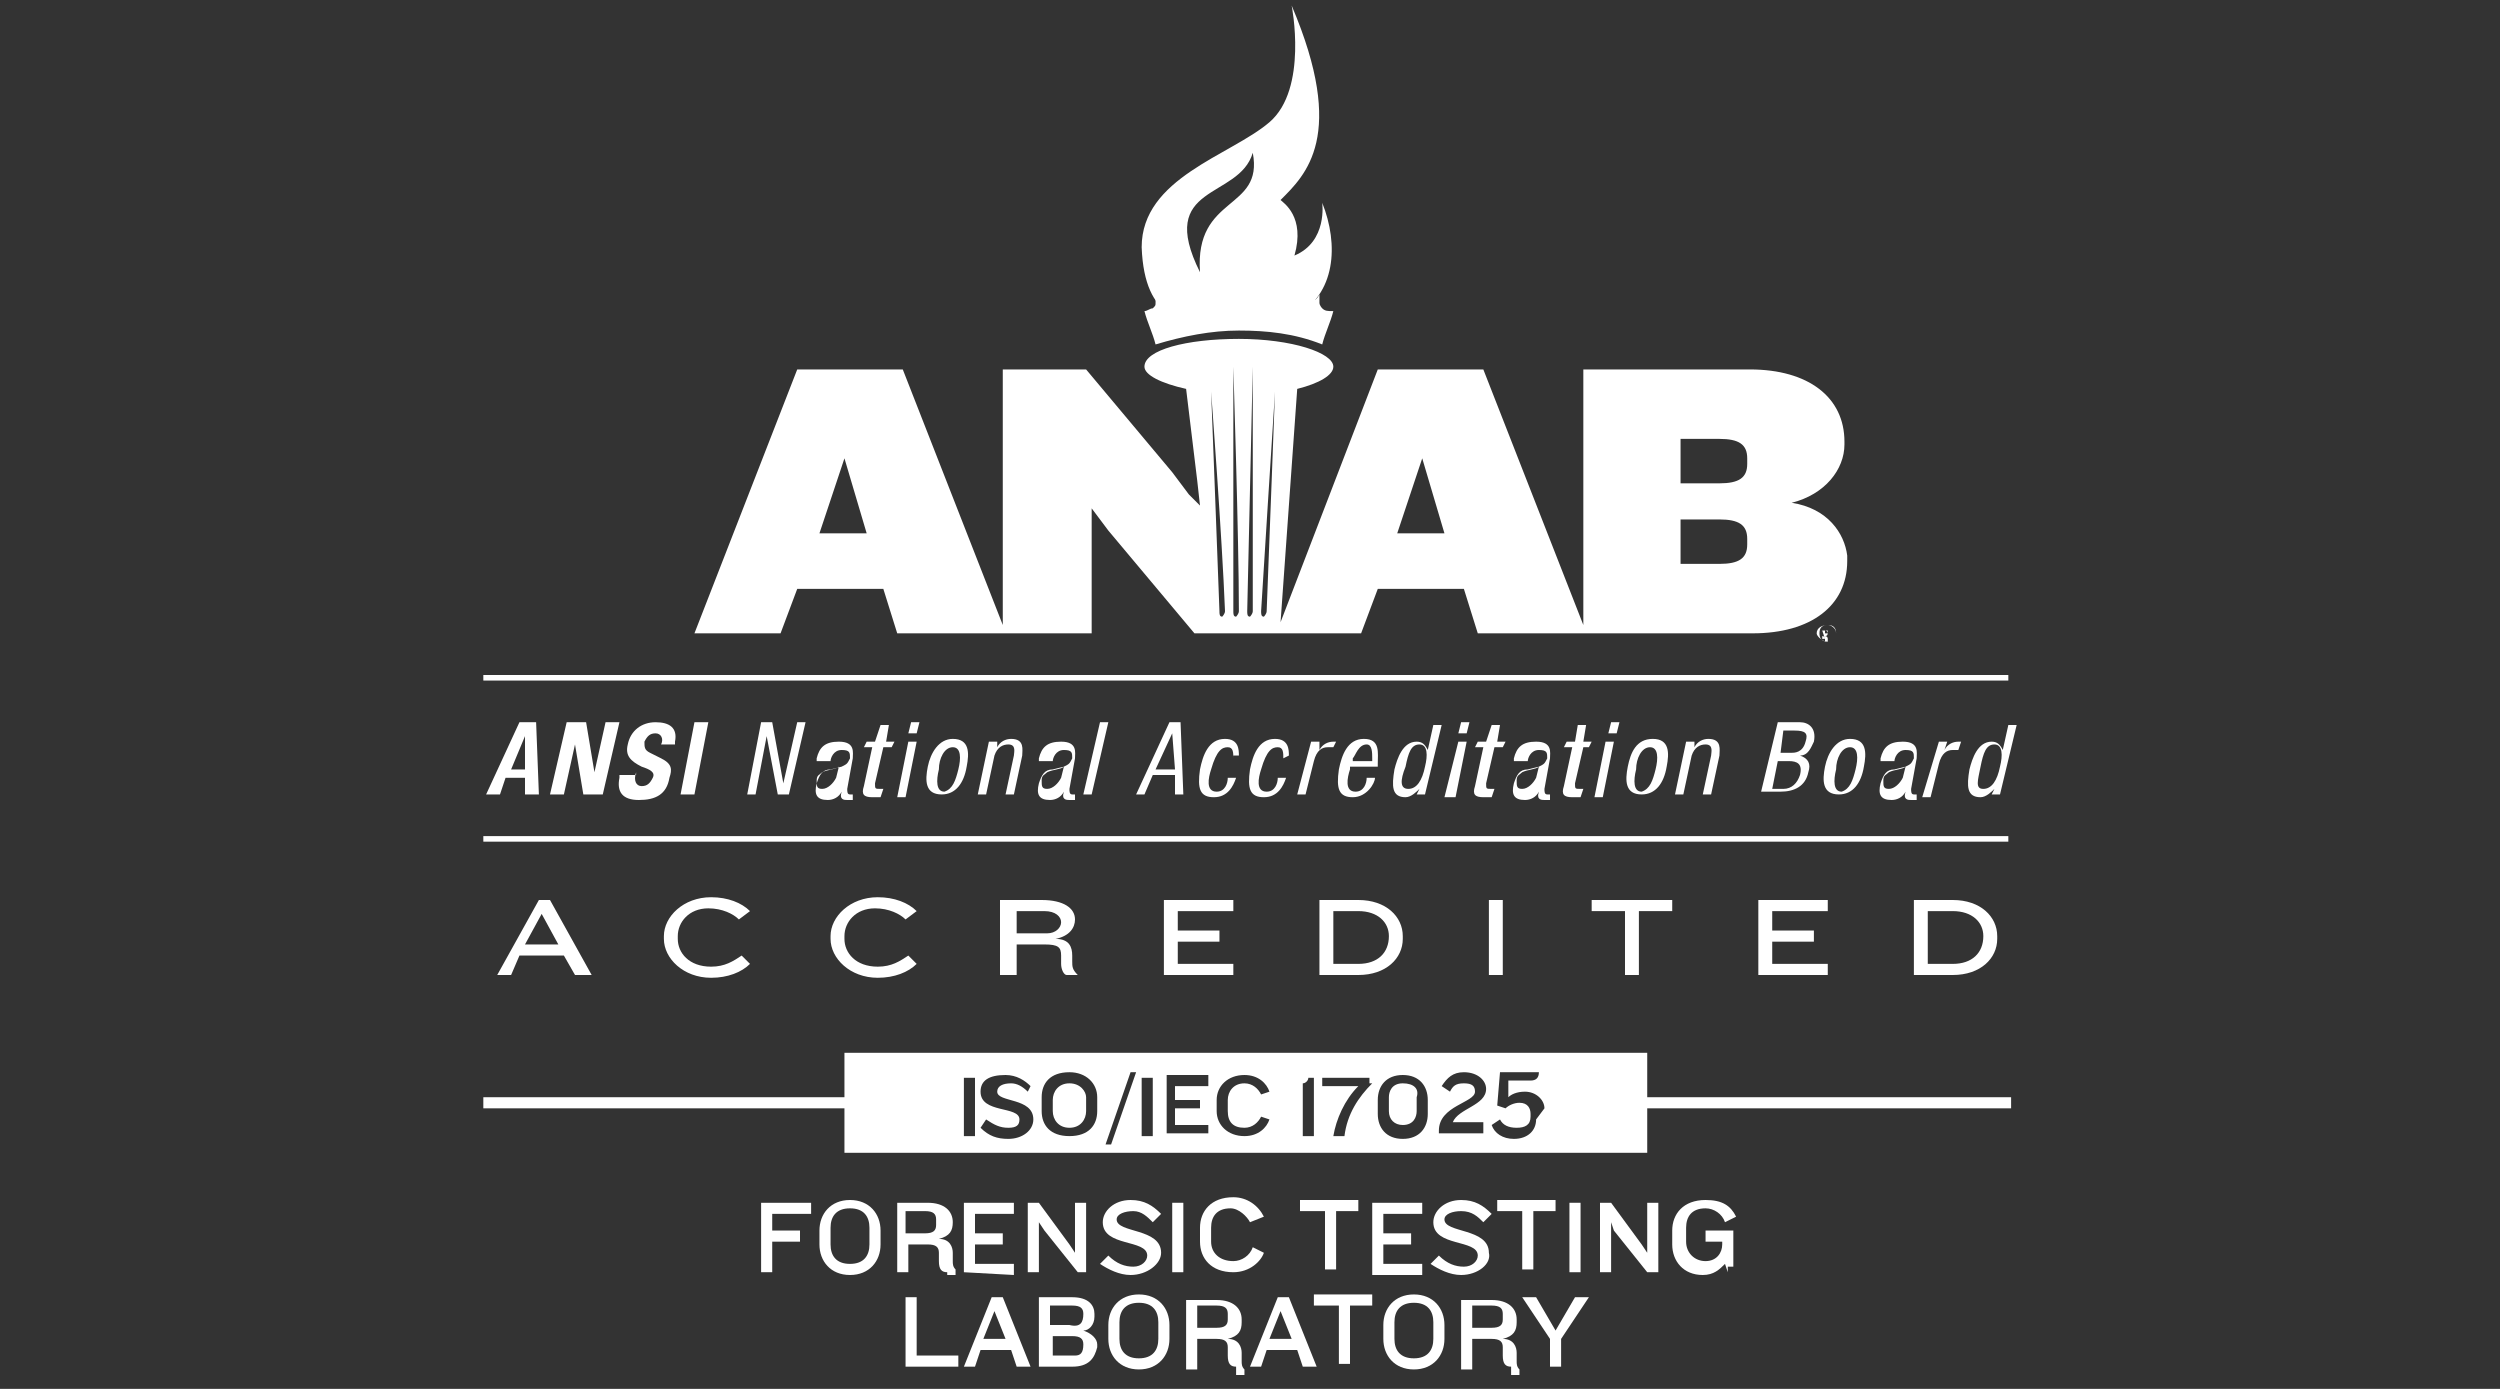 <?xml version="1.0" encoding="utf-8"?>
<!-- Generator: Adobe Illustrator 25.0.0, SVG Export Plug-In . SVG Version: 6.00 Build 0)  -->
<svg version="1.1" id="Layer_1" xmlns="http://www.w3.org/2000/svg" xmlns:xlink="http://www.w3.org/1999/xlink" x="0px" y="0px"
	 width="90px" height="50px" viewBox="0 0 90 50" style="enable-background:new 0 0 90 50;" xml:space="preserve">
<rect x="0" y="0" width="90" height="50" fill="#333333" stroke="none"/>
<style type="text/css">
	.st0{fill:#FFFFFF;}
</style>
<g>
	<path class="st0" d="M43.2,9.8c-1.6-3.2,1.4-2.6,1.9-4.3C45.5,7.6,43,7,43.2,9.8z M47.6,7.3c0,0,0.2,1.4-1,1.9
		c0.4-1.4-0.4-1.9-0.5-2c0.9-0.9,2.4-2.3,0.4-7c0,0,0.6,3-0.8,4.2c-1.4,1.2-4.6,2-4.6,4.5c0.1,2.7,1.6,2.7,2.5,2.7
		c0.5,0,1.5,0,1.9,0c0.5-0.1,0.8-0.1,1.1-0.2C48.1,10.6,48.2,8.8,47.6,7.3z"/>
	<path class="st0" d="M47.6,11.1c0,0-0.1-0.1-0.1-0.2c0-0.1,0-0.3,0-0.3c0,0-0.1,0.2-0.2,0.2c0,0-0.1,0.1-0.2,0.1
		c-0.1,0-0.2-0.1-0.4-0.1c0,0-0.1-0.1-0.1-0.2c0-0.1,0-0.3,0-0.3c0,0-0.1,0.2-0.2,0.3c0,0.1-0.1,0.1-0.2,0.1c-0.1,0-0.3,0-0.4-0.1
		c0,0-0.1-0.1-0.1-0.2c0-0.1-0.1-0.3-0.1-0.3c0,0-0.1,0.2-0.1,0.3c0,0.1-0.1,0.1-0.1,0.1c-0.1,0-0.3,0-0.4,0c0,0-0.1-0.1-0.1-0.1
		c0-0.1-0.1-0.3-0.1-0.3c0,0-0.1,0.2-0.1,0.3c0,0.1-0.1,0.1-0.1,0.2c-0.1,0-0.3,0-0.4,0c0,0-0.1-0.1-0.1-0.1
		c-0.1-0.1-0.1-0.3-0.1-0.3c0,0,0,0.2-0.1,0.3c0,0.1-0.1,0.1-0.1,0.2c-0.1,0-0.3,0-0.4,0c0,0-0.1-0.1-0.1-0.1
		c-0.1-0.1-0.1-0.3-0.1-0.3c0,0,0,0.2-0.1,0.3c0,0.1-0.1,0.1-0.1,0.2c-0.1,0-0.3,0-0.4,0.1c0,0-0.1-0.1-0.1-0.1
		c-0.1-0.1-0.2-0.3-0.2-0.3s0,0.2-0.1,0.3c0,0.1-0.1,0.1-0.1,0.2C42.1,11,42,11,41.9,11c0,0-0.1-0.1-0.1-0.1
		c-0.1-0.1-0.2-0.3-0.2-0.3c0,0,0,0.2,0,0.3c0,0.1,0,0.1-0.1,0.2c-0.1,0-0.2,0.1-0.3,0.1c0.1,0.4,0.3,0.8,0.4,1.2c1-0.3,2-0.5,3-0.5
		c1,0,2,0.1,3,0.5c0.1-0.4,0.3-0.8,0.4-1.2C47.8,11.2,47.7,11.2,47.6,11.1L47.6,11.1z"/>
	<path class="st0" d="M65.7,22.8L65.7,22.8c0.1,0,0.1,0,0.1,0c0,0,0-0.1-0.1-0.1C65.7,22.7,65.7,22.7,65.7,22.8L65.7,22.8L65.7,22.8
		z M65.7,23L65.7,23l-0.1-0.3c0,0,0.1,0,0.1,0c0.1,0,0.1,0,0.1,0c0,0,0,0,0,0.1c0,0,0,0.1-0.1,0.1v0c0,0,0.1,0,0.1,0.1
		c0,0.1,0,0.1,0,0.1h-0.1c0,0,0,0,0-0.1c0,0,0-0.1-0.1-0.1h0V23L65.7,23z M65.5,22.8c0,0.2,0.1,0.3,0.3,0.3c0.1,0,0.3-0.1,0.3-0.3
		c0-0.2-0.1-0.3-0.3-0.3C65.6,22.5,65.5,22.6,65.5,22.8L65.5,22.8z M66.1,22.8c0,0.2-0.2,0.3-0.3,0.3c-0.2,0-0.4-0.2-0.4-0.3
		c0-0.2,0.2-0.3,0.4-0.3C65.9,22.5,66.1,22.6,66.1,22.8L66.1,22.8z"/>
	<path class="st0" d="M64.5,18.1c1.2-0.3,1.9-1.2,1.9-2.1v-0.1c0-1.6-1.3-2.6-3.4-2.6l-6,0l0,9.2l-3.6-9.2l-3.8,0l-3.5,9.1l0.6-8.4
		c0.8-0.2,1.3-0.5,1.3-0.8c0-0.5-1.5-1-3.4-1c-1.9,0-3.4,0.4-3.4,1c0,0.3,0.6,0.6,1.5,0.8l0.4,3.3l0.1,0.9l-0.4-0.4L42.2,17
		l-3.1-3.7l-3,0l0,9.2l-3.6-9.2l-3.8,0L25,22.8l3.1,0l0.6-1.6l3.1,0l0.5,1.6l3.7,0h0.1h3.2v-4.5l0.6,0.8l3.1,3.7h2.8h0.2l3,0
		l0.6-1.6h3.1l0.5,1.6l3.7,0H57l6.1,0c2.1,0,3.4-1,3.4-2.6v-0.2C66.4,19.2,65.8,18.3,64.5,18.1z M29.5,19.2l0.9-2.7l0.8,2.7H29.5z
		 M44.1,22L44.1,22L44.1,22c0,0.1-0.1,0.2-0.1,0.2c-0.1,0-0.1-0.1-0.1-0.2h0v0v0v0c0-0.1-0.3-7.9-0.3-7.9S44,19.4,44.1,22L44.1,22z
		 M44.6,22L44.6,22L44.6,22c0,0.1-0.1,0.2-0.1,0.2c-0.1,0-0.1-0.1-0.1-0.2h0v0v0v0c0-0.1,0-8.8,0-8.8C44.4,13.3,44.6,19.4,44.6,22
		L44.6,22z M45.1,22C45.1,22,45.1,22,45.1,22L45.1,22L45.1,22c0,0.1-0.1,0.2-0.1,0.2c-0.1,0-0.1-0.1-0.1-0.2h0v0v0v0
		c0-0.1,0.2-8.8,0.2-8.8C45.1,13.3,45.1,19.4,45.1,22z M45.6,22L45.6,22C45.6,22,45.6,22,45.6,22L45.6,22c0,0.1-0.1,0.2-0.1,0.2
		c-0.1,0-0.1-0.1-0.1-0.2v0v0v0c0-0.1,0.5-7.9,0.5-7.9S45.7,19.5,45.6,22z M50.3,19.2l0.9-2.7l0.8,2.7H50.3z M62.9,19.6
		c0,0.5-0.3,0.7-1,0.7h-1.4v-1.6h1.4c0.7,0,1,0.2,1,0.7V19.6z M62.9,16.7c0,0.5-0.3,0.7-1,0.7h-1.4v-1.6h1.4c0.7,0,1,0.2,1,0.7V16.7
		z"/>
	<g>
		<path class="st0" d="M18.7,26h0.6l0.1,2.6h-0.5l0-0.6h-0.7L18,28.6l-0.5,0L18.7,26z M18.4,27.7h0.5l0-1.2h0L18.4,27.7z"/>
		<path class="st0" d="M21.1,26l0.3,1.8h0l0.4-1.8h0.5l-0.6,2.6H21l-0.3-1.8h0l-0.4,1.8h-0.5l0.6-2.6H21.1z"/>
		<path class="st0" d="M22.9,27.8L22.9,27.8c-0.1,0.3,0,0.5,0.2,0.5c0.2,0,0.3-0.1,0.4-0.3c0.1-0.2-0.1-0.3-0.4-0.4
			c-0.4-0.2-0.6-0.4-0.5-0.8c0.1-0.5,0.5-0.8,1-0.8c0.5,0,0.8,0.2,0.7,0.7l0,0.1h-0.5c0.1-0.2,0-0.4-0.2-0.4c-0.2,0-0.3,0.1-0.4,0.3
			c0,0.2,0,0.3,0.2,0.4l0.4,0.2c0.4,0.2,0.4,0.4,0.3,0.7c-0.1,0.6-0.5,0.8-1.1,0.8c-0.6,0-0.8-0.3-0.7-0.8l0-0.1H22.9z"/>
		<path class="st0" d="M24.5,28.6L25,26h0.5L25,28.6H24.5z"/>
		<path class="st0" d="M27.4,26h0.4l0.4,2.2h0l0.5-2.2H29l-0.6,2.6H28l-0.4-2.1h0l-0.4,2.1h-0.3L27.4,26z"/>
		<path class="st0" d="M29.4,27.3c0.1-0.4,0.3-0.6,0.8-0.6c0.6,0,0.5,0.4,0.5,0.6l-0.2,1.1c0,0.1,0,0.2,0.1,0.2c0,0,0.1,0,0.1,0
			l0,0.2c0,0-0.1,0-0.2,0c-0.1,0-0.3,0-0.2-0.3h0c-0.1,0.2-0.3,0.3-0.5,0.3c-0.4,0-0.5-0.2-0.4-0.6c0.1-0.3,0.2-0.5,0.5-0.5l0.4-0.1
			c0.2-0.1,0.2-0.1,0.3-0.3c0-0.2,0-0.3-0.3-0.3c-0.3,0-0.4,0.3-0.4,0.4l0,0H29.4z M30.2,27.6c-0.1,0.1-0.4,0.1-0.6,0.2
			c-0.1,0.1-0.2,0.1-0.2,0.3c0,0.2,0,0.3,0.2,0.3c0.2,0,0.4-0.2,0.5-0.4L30.2,27.6z"/>
		<path class="st0" d="M31.7,26.1H32l-0.1,0.6h0.3l-0.1,0.2h-0.3l-0.3,1.3c0,0.2,0,0.2,0.2,0.2c0.1,0,0.1,0,0.1,0l-0.1,0.3
			c0,0-0.1,0-0.3,0c-0.3,0-0.4-0.1-0.3-0.4l0.3-1.4h-0.3l0.1-0.2h0.3L31.7,26.1z"/>
		<path class="st0" d="M32.7,26.7H33l-0.4,2h-0.3L32.7,26.7z M32.8,26h0.3l-0.1,0.4h-0.3L32.8,26z"/>
		<path class="st0" d="M34.3,26.6c0.6,0,0.6,0.5,0.5,1c-0.1,0.6-0.4,1-0.9,1c-0.6,0-0.6-0.5-0.5-1C33.5,27.1,33.8,26.6,34.3,26.6z
			 M34.5,27.7c0.1-0.4,0.1-0.8-0.2-0.8c-0.3,0-0.5,0.4-0.5,0.8c-0.1,0.4-0.1,0.8,0.2,0.8C34.3,28.4,34.4,28.1,34.5,27.7z"/>
		<path class="st0" d="M35.6,26.7h0.3l0,0.2h0c0.1-0.2,0.3-0.3,0.5-0.3c0.5,0,0.4,0.4,0.4,0.6l-0.3,1.4h-0.3l0.3-1.4
			c0-0.1,0.1-0.4-0.2-0.4c-0.2,0-0.4,0.1-0.5,0.4l-0.3,1.4h-0.3L35.6,26.7z"/>
		<path class="st0" d="M37.4,27.3c0.1-0.4,0.3-0.6,0.8-0.6c0.6,0,0.5,0.4,0.5,0.6l-0.2,1.1c0,0.1,0,0.2,0.1,0.2c0,0,0.1,0,0.1,0
			l0,0.2c0,0-0.1,0-0.2,0c-0.1,0-0.3,0-0.2-0.3h0c-0.1,0.2-0.3,0.3-0.5,0.3c-0.4,0-0.5-0.2-0.4-0.6c0.1-0.3,0.2-0.5,0.5-0.5l0.4-0.1
			c0.2-0.1,0.2-0.1,0.3-0.3c0-0.2,0-0.3-0.3-0.3c-0.3,0-0.4,0.3-0.4,0.4l0,0H37.4z M38.3,27.6c-0.1,0.1-0.4,0.1-0.6,0.2
			c-0.1,0.1-0.2,0.1-0.2,0.3c0,0.2,0,0.3,0.2,0.3c0.2,0,0.4-0.2,0.5-0.4L38.3,27.6z"/>
		<path class="st0" d="M39.6,26h0.3l-0.6,2.6h-0.3L39.6,26z"/>
		<path class="st0" d="M42.1,26h0.4l0.1,2.6h-0.3l0-0.7h-0.8l-0.3,0.7h-0.3L42.1,26z M41.6,27.7h0.7l-0.1-1.3h0L41.6,27.7z"/>
		<path class="st0" d="M44.4,27.3c0-0.2,0-0.4-0.2-0.4c-0.2,0-0.4,0.1-0.6,0.8c-0.1,0.3-0.2,0.8,0.2,0.8c0.3,0,0.4-0.3,0.4-0.5h0.3
			c-0.1,0.3-0.3,0.7-0.8,0.7c-0.5,0-0.6-0.3-0.5-1c0.1-0.5,0.3-1.1,0.9-1.1c0.5,0,0.5,0.4,0.5,0.6H44.4z"/>
		<path class="st0" d="M46.2,27.3c0-0.2,0-0.4-0.2-0.4c-0.2,0-0.4,0.1-0.6,0.8c-0.1,0.3-0.2,0.8,0.2,0.8c0.3,0,0.4-0.3,0.4-0.5h0.3
			c-0.1,0.3-0.3,0.7-0.8,0.7c-0.5,0-0.6-0.3-0.5-1c0.1-0.5,0.3-1.1,0.9-1.1c0.5,0,0.5,0.4,0.5,0.6L46.2,27.3z"/>
		<path class="st0" d="M47.2,26.7h0.3L47.5,27h0c0.1-0.2,0.3-0.3,0.5-0.3c0.1,0,0.1,0,0.1,0L48,26.9c0,0-0.1,0-0.2,0
			c-0.2,0-0.4,0.1-0.5,0.5l-0.3,1.2h-0.3L47.2,26.7z"/>
		<path class="st0" d="M48.6,27.7c-0.1,0.3-0.2,0.8,0.2,0.8c0.3,0,0.4-0.3,0.4-0.5h0.3c0,0.2-0.3,0.7-0.8,0.7c-0.5,0-0.6-0.3-0.5-1
			c0.1-0.5,0.3-1.1,0.9-1.1c0.6,0,0.5,0.5,0.5,0.9l0,0.1H48.6z M49.4,27.4l0-0.1c0-0.2,0-0.5-0.2-0.5c-0.3,0-0.4,0.4-0.5,0.5l0,0.1
			H49.4z"/>
		<path class="st0" d="M51.3,28.6h-0.3l0.1-0.2h0c-0.1,0.1-0.3,0.3-0.5,0.3c-0.5,0-0.5-0.4-0.4-1c0.1-0.4,0.3-1,0.8-1
			c0.2,0,0.3,0.1,0.4,0.3h0l0.2-0.9h0.3L51.3,28.6z M50.7,28.4c0.3,0,0.5-0.3,0.6-0.8c0.1-0.4,0.1-0.8-0.2-0.8
			c-0.3,0-0.4,0.3-0.5,0.8C50.4,28.1,50.4,28.4,50.7,28.4z"/>
		<path class="st0" d="M52.5,26.7h0.3l-0.4,2H52L52.5,26.7z M52.6,26h0.3l-0.1,0.4h-0.3L52.6,26z"/>
		<path class="st0" d="M53.7,26.1H54l-0.1,0.6h0.3l-0.1,0.2h-0.3l-0.3,1.3c0,0.2,0,0.2,0.2,0.2c0.1,0,0.1,0,0.1,0l-0.1,0.3
			c0,0-0.1,0-0.3,0c-0.3,0-0.4-0.1-0.3-0.4l0.3-1.4h-0.3l0.1-0.2h0.3L53.7,26.1z"/>
		<path class="st0" d="M54.5,27.3c0.1-0.4,0.3-0.6,0.8-0.6c0.6,0,0.5,0.4,0.5,0.6l-0.2,1.1c0,0.1,0,0.2,0.1,0.2c0,0,0.1,0,0.1,0
			l0,0.2c0,0-0.1,0-0.2,0c-0.1,0-0.3,0-0.2-0.3h0c-0.1,0.2-0.3,0.3-0.5,0.3c-0.4,0-0.5-0.2-0.4-0.6c0.1-0.3,0.2-0.5,0.5-0.5l0.4-0.1
			c0.2-0.1,0.2-0.1,0.3-0.3c0-0.2,0-0.3-0.3-0.3c-0.3,0-0.4,0.3-0.4,0.4l0,0H54.5z M55.4,27.6c-0.1,0.1-0.4,0.1-0.6,0.2
			c-0.1,0.1-0.2,0.1-0.2,0.3c0,0.2,0,0.3,0.2,0.3c0.2,0,0.4-0.2,0.5-0.4L55.4,27.6z"/>
		<path class="st0" d="M56.8,26.1h0.3L57,26.7l0.3,0l-0.1,0.2H57l-0.3,1.3c0,0.2,0,0.2,0.2,0.2c0.1,0,0.1,0,0.1,0l-0.1,0.3
			c0,0-0.1,0-0.3,0c-0.3,0-0.4-0.1-0.3-0.4l0.3-1.4h-0.3l0.1-0.2h0.3L56.8,26.1z"/>
		<path class="st0" d="M57.8,26.7h0.3l-0.4,2h-0.3L57.8,26.7z M58,26h0.3l-0.1,0.4h-0.3L58,26z"/>
		<path class="st0" d="M59.5,26.6c0.6,0,0.6,0.5,0.5,1c-0.1,0.6-0.4,1-0.9,1c-0.6,0-0.6-0.5-0.5-1C58.7,27.1,58.9,26.6,59.5,26.6z
			 M59.6,27.7c0.1-0.4,0.1-0.8-0.2-0.8c-0.3,0-0.5,0.4-0.5,0.8c-0.1,0.4-0.1,0.8,0.2,0.8C59.4,28.4,59.5,28.1,59.6,27.7z"/>
		<path class="st0" d="M60.7,26.7H61l0,0.2h0c0.1-0.2,0.3-0.3,0.5-0.3c0.5,0,0.4,0.4,0.4,0.6l-0.3,1.4h-0.3l0.3-1.4
			c0-0.1,0.1-0.4-0.2-0.4c-0.2,0-0.4,0.1-0.5,0.4l-0.3,1.4h-0.3L60.7,26.7z"/>
		<path class="st0" d="M64,26h0.8c0.3,0,0.6,0.2,0.5,0.7c-0.1,0.2-0.2,0.5-0.5,0.5l0,0c0.3,0.1,0.4,0.3,0.3,0.6
			c-0.1,0.5-0.5,0.7-1,0.7h-0.7L64,26z M63.8,28.4h0.4c0.3,0,0.5-0.2,0.6-0.5c0.1-0.4-0.1-0.5-0.4-0.5H64L63.8,28.4z M64.1,27.1h0.4
			c0.1,0,0.4,0,0.5-0.4c0.1-0.3,0-0.4-0.4-0.4h-0.4L64.1,27.1z"/>
		<path class="st0" d="M66.6,26.6c0.6,0,0.6,0.5,0.5,1c-0.1,0.6-0.4,1-0.9,1c-0.6,0-0.6-0.5-0.5-1C65.8,27.1,66.1,26.6,66.6,26.6z
			 M66.8,27.7c0.1-0.4,0.1-0.8-0.2-0.8c-0.3,0-0.5,0.4-0.5,0.8c-0.1,0.4-0.1,0.8,0.2,0.8C66.6,28.4,66.7,28.1,66.8,27.7z"/>
		<path class="st0" d="M67.7,27.3c0.1-0.4,0.3-0.6,0.8-0.6c0.6,0,0.5,0.4,0.5,0.6l-0.2,1.1c0,0.1,0,0.2,0.1,0.2c0,0,0.1,0,0.1,0
			l0,0.2c0,0-0.1,0-0.2,0c-0.1,0-0.3,0-0.2-0.3h0c-0.1,0.2-0.3,0.3-0.5,0.3c-0.4,0-0.5-0.2-0.4-0.6c0.1-0.3,0.2-0.5,0.5-0.5l0.4-0.1
			c0.2-0.1,0.2-0.1,0.3-0.3c0-0.2,0-0.3-0.3-0.3c-0.3,0-0.4,0.3-0.4,0.4l0,0H67.7z M68.6,27.6c-0.1,0.1-0.4,0.1-0.6,0.2
			c-0.1,0.1-0.2,0.1-0.2,0.3c0,0.2,0,0.3,0.2,0.3c0.2,0,0.4-0.2,0.5-0.4L68.6,27.6z"/>
		<path class="st0" d="M69.8,26.7h0.3L70,27h0c0.1-0.2,0.3-0.3,0.5-0.3c0.1,0,0.1,0,0.1,0l-0.1,0.3c0,0-0.1,0-0.2,0
			c-0.2,0-0.4,0.1-0.5,0.5l-0.3,1.2h-0.3L69.8,26.7z"/>
		<path class="st0" d="M72,28.6h-0.3l0.1-0.2h0c-0.1,0.1-0.3,0.3-0.5,0.3c-0.5,0-0.5-0.4-0.4-1c0.1-0.4,0.3-1,0.8-1
			c0.2,0,0.3,0.1,0.4,0.3h0l0.2-0.9h0.3L72,28.6z M71.4,28.4c0.3,0,0.5-0.3,0.6-0.8c0.1-0.4,0.1-0.8-0.2-0.8c-0.3,0-0.4,0.3-0.5,0.8
			S71.1,28.4,71.4,28.4z"/>
	</g>
	<g>
		<rect x="17.4" y="24.3" class="st0" width="54.9" height="0.2"/>
	</g>
	<g>
		<rect x="17.4" y="30.1" class="st0" width="54.9" height="0.2"/>
	</g>
	<g>
		<rect x="17.4" y="39.5" class="st0" width="16.2" height="0.4"/>
		<rect x="57.1" y="39.5" class="st0" width="15.3" height="0.4"/>
	</g>
	<g>
		<path class="st0" d="M50.5,39c-0.4,0-0.5,0.3-0.5,0.5v0.5c0,0.3,0.2,0.5,0.5,0.5c0.4,0,0.5-0.3,0.5-0.5v-0.5
			C51.1,39.2,50.9,39,50.5,39z"/>
		<path class="st0" d="M38.5,39c-0.4,0-0.6,0.3-0.6,0.6V40c0,0.3,0.2,0.6,0.6,0.6c0.4,0,0.6-0.3,0.6-0.6v-0.5
			C39.1,39.3,38.9,39,38.5,39z"/>
		<path class="st0" d="M30.4,37.9v3.6l28.9,0v-3.6L30.4,37.9z M35.1,40.9h-0.4l0-2.1h0.4V40.9z M37.2,40.3c0,0.4-0.4,0.7-0.9,0.7
			c-0.4,0-0.7-0.1-1-0.4l0.2-0.3c0.3,0.2,0.5,0.3,0.8,0.3c0.3,0,0.4-0.1,0.4-0.3c0-0.5-1.4-0.2-1.4-1c0-0.4,0.3-0.6,0.9-0.6
			c0.4,0,0.7,0.2,0.9,0.4L37,39.3c-0.2-0.2-0.4-0.3-0.6-0.3c-0.3,0-0.5,0.1-0.5,0.3C35.9,39.7,37.2,39.5,37.2,40.3z M39.5,40
			c0,0.5-0.3,0.9-1,0.9s-1-0.4-1-0.9v-0.5c0-0.5,0.3-0.9,1-0.9c0.6,0,1,0.4,1,0.9V40z M40,41.2h-0.2l0.9-2.6h0.2L40,41.2z
			 M41.5,40.9h-0.4v-2.1h0.4V40.9z M43.5,39.1h-1.2v0.5h0.9v0.3h-0.9v0.6h1.2v0.3H42l0-2.1h1.5V39.1z M44.8,40.6
			c0.3,0,0.5-0.2,0.6-0.4l0.3,0.1c-0.1,0.3-0.4,0.6-0.9,0.6c-0.6,0-1-0.4-1-0.9v-0.4c0-0.5,0.4-0.9,1-0.9c0.5,0,0.8,0.3,0.9,0.6
			l-0.3,0.1c-0.1-0.2-0.3-0.4-0.6-0.4c-0.4,0-0.6,0.3-0.6,0.6V40C44.2,40.4,44.4,40.6,44.8,40.6z M47.3,40.9h-0.4v-1.9
			c0.1,0,0.2-0.1,0.2-0.2h0.2V40.9z M49.4,39c-0.5,0.5-0.9,1.1-1,1.9h-0.4c0.1-0.6,0.4-1.3,0.9-1.8h-1.3v-0.3h1.7V39z M51.4,40.1
			c0,0.5-0.3,0.9-0.9,0.9c-0.6,0-0.9-0.4-0.9-0.9l0-0.5c0-0.5,0.3-0.9,0.9-0.9c0.6,0,0.9,0.4,0.9,0.9V40.1z M53.4,40.5v0.3h-1.6
			v-0.1c0-0.9,1.3-1,1.3-1.4c0-0.2-0.1-0.3-0.4-0.3c-0.3,0-0.4,0.1-0.5,0.3l-0.3-0.2c0.2-0.3,0.4-0.5,0.8-0.5c0.5,0,0.8,0.3,0.8,0.6
			c0,0.6-1,0.7-1.2,1.2H53.4z M55.3,40.3c0,0.4-0.3,0.7-0.8,0.7c-0.4,0-0.7-0.2-0.8-0.5l0.3-0.2c0.1,0.2,0.3,0.3,0.6,0.3
			c0.3,0,0.5-0.1,0.5-0.4v-0.1c0-0.2-0.1-0.4-0.4-0.4c-0.2,0-0.4,0.1-0.5,0.2l-0.3-0.1l0.1-1.2l1.4,0c0,0.2-0.1,0.3-0.3,0.3h-0.8
			l0,0.6c0.1-0.1,0.3-0.2,0.6-0.2c0.4,0,0.7,0.3,0.7,0.6L55.3,40.3z"/>
	</g>
	<g>
		<path class="st0" d="M32.6,49.2v-2.5H33v2.1h1.5v0.4H32.6z"/>
		<path class="st0" d="M36.6,49.2l-0.2-0.6h-1.1l-0.2,0.6h-0.4l1-2.5h0.4l1,2.5H36.6z M35.8,47.2l-0.4,1h0.8L35.8,47.2z"/>
		<path class="st0" d="M38.6,49.2h-1.2v-2.5h1.2c0.6,0,0.8,0.3,0.8,0.6v0.1c0,0.3-0.2,0.5-0.4,0.5c0.3,0.1,0.5,0.3,0.5,0.5v0.1
			C39.4,48.9,39.2,49.2,38.6,49.2z M39,47.3c0-0.2-0.1-0.3-0.4-0.3h-0.8v0.7h0.7C38.9,47.8,39,47.6,39,47.3L39,47.3z M39,48.4
			c0-0.2-0.1-0.3-0.4-0.3h-0.7v0.7h0.8C38.9,48.8,39,48.7,39,48.4L39,48.4z"/>
		<path class="st0" d="M41,49.3c-0.7,0-1.1-0.5-1.1-1.1v-0.5c0-0.6,0.4-1.1,1.1-1.1s1.1,0.5,1.1,1.1v0.5
			C42.1,48.8,41.7,49.3,41,49.3z M41.7,47.6c0-0.4-0.2-0.7-0.7-0.7s-0.7,0.3-0.7,0.7v0.6c0,0.4,0.2,0.7,0.7,0.7
			c0.5,0,0.7-0.3,0.7-0.7V47.6z"/>
		<path class="st0" d="M44.5,49.2c-0.2,0-0.3-0.1-0.3-0.4l0-0.3c0-0.2-0.1-0.3-0.4-0.3h-0.7v1.1h-0.4v-2.5h1.1
			c0.6,0,0.9,0.3,0.9,0.7v0.1c0,0.3-0.1,0.5-0.5,0.6c0.4,0,0.5,0.3,0.5,0.5l0,0.3c0,0.1,0,0.2,0.1,0.3v0.2H44.5z M44.2,47.3
			c0-0.2-0.1-0.3-0.4-0.3h-0.7v0.8h0.7c0.3,0,0.4-0.1,0.4-0.3V47.3z"/>
		<path class="st0" d="M46.9,49.2l-0.2-0.6h-1.1l-0.2,0.6h-0.4l1-2.5h0.4l1,2.5H46.9z M46.1,47.2l-0.4,1h0.8L46.1,47.2z"/>
		<path class="st0" d="M48.6,47v2.1h-0.4V47h-0.9v-0.4h2.1V47L48.6,47z"/>
		<path class="st0" d="M50.9,49.3c-0.7,0-1.1-0.5-1.1-1.1v-0.5c0-0.6,0.4-1.1,1.1-1.1c0.7,0,1.1,0.5,1.1,1.1v0.5
			C52,48.8,51.6,49.3,50.9,49.3z M51.6,47.6c0-0.4-0.2-0.7-0.7-0.7c-0.5,0-0.7,0.3-0.7,0.7v0.6c0,0.4,0.2,0.7,0.7,0.7
			c0.5,0,0.7-0.3,0.7-0.7V47.6z"/>
		<path class="st0" d="M54.4,49.2c-0.2,0-0.3-0.1-0.3-0.4l0-0.3c0-0.2-0.1-0.3-0.4-0.3H53v1.1h-0.4l0-2.5h1.1c0.6,0,0.9,0.3,0.9,0.7
			v0.1c0,0.3-0.1,0.5-0.5,0.6c0.4,0,0.5,0.3,0.5,0.5l0,0.3c0,0.1,0,0.2,0.1,0.3v0.2H54.4z M54.1,47.3c0-0.2-0.1-0.3-0.4-0.3H53v0.8
			h0.7c0.3,0,0.4-0.1,0.4-0.3V47.3z"/>
		<path class="st0" d="M56.2,48.2v1h-0.4v-1l-1-1.5h0.5l0.7,1.2l0.7-1.2h0.5L56.2,48.2z"/>
	</g>
	<g>
		<path class="st0" d="M20.7,35.1l-0.4-0.7h-1.6l-0.3,0.7h-0.5l1.5-2.7h0.4l1.5,2.7H20.7z M19.5,32.9L18.9,34h1.2L19.5,32.9z"/>
		<path class="st0" d="M26.6,33.1c-0.2-0.2-0.6-0.4-1.1-0.4c-0.7,0-1.1,0.5-1.1,1v0.1c0,0.5,0.4,1,1.2,1c0.5,0,0.8-0.2,1.1-0.4
			l0.3,0.3c-0.3,0.3-0.8,0.5-1.4,0.5c-1,0-1.7-0.7-1.7-1.4l0-0.1c0-0.7,0.7-1.4,1.7-1.4c0.6,0,1.1,0.2,1.4,0.5L26.6,33.1z"/>
		<path class="st0" d="M32.6,33.1c-0.2-0.2-0.6-0.4-1.1-0.4c-0.7,0-1.1,0.5-1.1,1v0.1c0,0.5,0.4,1,1.2,1c0.5,0,0.8-0.2,1.1-0.4
			l0.3,0.3c-0.3,0.3-0.8,0.5-1.4,0.5c-1,0-1.7-0.7-1.7-1.4v-0.1c0-0.7,0.7-1.4,1.7-1.4c0.6,0,1.1,0.2,1.4,0.5L32.6,33.1z"/>
		<path class="st0" d="M38.4,35.1c-0.1,0-0.2-0.2-0.2-0.4l0-0.3c0-0.3-0.1-0.4-0.6-0.4h-1v1.1H36v-2.7h1.5c0.8,0,1.2,0.3,1.2,0.7
			c0,0.3-0.2,0.6-0.7,0.7c0.5,0,0.6,0.3,0.6,0.6l0,0.2c0,0.2,0,0.3,0.2,0.5v0H38.4z M38.2,33.2c0-0.2-0.2-0.4-0.6-0.4h-1v0.8h1.1
			C38,33.6,38.2,33.4,38.2,33.2L38.2,33.2z"/>
		<path class="st0" d="M41.9,35.1v-2.7l2.5,0v0.4h-2v0.7h1.5v0.4h-1.5v0.8h2v0.4H41.9z"/>
		<path class="st0" d="M48.9,35.1h-1.4v-2.7h1.4c1,0,1.6,0.6,1.6,1.3v0.1C50.5,34.5,49.9,35.1,48.9,35.1z M50,33.7
			c0-0.5-0.4-0.9-1.1-0.9h-0.9v1.9h0.9C49.6,34.7,50,34.3,50,33.7L50,33.7z"/>
		<path class="st0" d="M53.6,35.1v-2.7h0.5v2.7L53.6,35.1z"/>
		<path class="st0" d="M59,32.8v2.3h-0.5v-2.3h-1.2v-0.4h2.9v0.4H59z"/>
		<path class="st0" d="M63.3,35.1v-2.7h2.5v0.4h-2v0.7h1.5v0.4h-1.5v0.8h2v0.4H63.3z"/>
		<path class="st0" d="M70.3,35.1h-1.4v-2.7l1.4,0c1,0,1.6,0.6,1.6,1.3v0.1C71.9,34.5,71.3,35.1,70.3,35.1z M71.4,33.7
			c0-0.5-0.4-0.9-1.1-0.9h-0.9v1.9h0.9C71,34.7,71.4,34.3,71.4,33.7L71.4,33.7z"/>
	</g>
	<g>
		<path class="st0" d="M48.1,43.6v2.1h-0.4v-2.1h-0.9v-0.4h2.1v0.4L48.1,43.6z"/>
		<path class="st0" d="M49.4,45.8v-2.5h1.8v0.4h-1.4v0.7h1v0.4h-1v0.7l1.4,0v0.4H49.4z"/>
		<path class="st0" d="M52.6,45.9c-0.4,0-0.8-0.2-1.1-0.4l0.3-0.3c0.3,0.3,0.6,0.4,0.9,0.4c0.3,0,0.5-0.2,0.5-0.4
			c0-0.6-1.6-0.3-1.6-1.2c0-0.4,0.4-0.8,1-0.8c0.5,0,0.8,0.2,1.1,0.5l-0.3,0.3c-0.2-0.2-0.4-0.4-0.8-0.4c-0.3,0-0.6,0.1-0.6,0.3
			c0,0.5,1.6,0.3,1.6,1.2C53.7,45.5,53.2,45.9,52.6,45.9z"/>
		<path class="st0" d="M55.2,43.6v2.1h-0.4v-2.1h-0.9v-0.4h2.1v0.4H55.2z"/>
		<path class="st0" d="M56.5,45.8l0-2.5h0.4v2.5H56.5z"/>
		<path class="st0" d="M59.3,45.8l-1.2-1.5L58,44l0,1.8h-0.4v-2.5h0.4l1.1,1.5l0.2,0.3v-1.8l0.4,0v2.5H59.3z"/>
		<path class="st0" d="M62.2,45.8l-0.1-0.3c-0.2,0.2-0.4,0.4-0.8,0.4c-0.7,0-1.1-0.5-1.1-1.1v-0.5c0-0.6,0.4-1.1,1.2-1.1
			c0.6,0,0.9,0.2,1.1,0.6L62.1,44c-0.1-0.3-0.4-0.5-0.7-0.5c-0.5,0-0.7,0.3-0.7,0.7v0.5c0,0.4,0.3,0.7,0.7,0.7
			c0.4,0,0.6-0.3,0.6-0.6v-0.1h-0.6v-0.4h1v1.3H62.2z"/>
		<path class="st0" d="M27.8,43.6v0.7h1v0.4h-1v1.1h-0.4l0-2.5h1.8v0.4H27.8z"/>
		<path class="st0" d="M30.6,45.9c-0.7,0-1.1-0.5-1.1-1.1v-0.5c0-0.6,0.4-1.1,1.1-1.1s1.1,0.5,1.1,1.1v0.5
			C31.7,45.4,31.3,45.9,30.6,45.9z M31.3,44.2c0-0.4-0.2-0.7-0.7-0.7c-0.5,0-0.7,0.3-0.7,0.7v0.6c0,0.4,0.2,0.7,0.7,0.7
			s0.7-0.3,0.7-0.7V44.2z"/>
		<path class="st0" d="M34.1,45.8c-0.2,0-0.3-0.1-0.3-0.4l0-0.3c0-0.2-0.1-0.3-0.4-0.3h-0.7v1h-0.4v-2.5h1.1c0.6,0,0.9,0.3,0.9,0.7
			V44c0,0.3-0.1,0.5-0.5,0.6c0.4,0,0.5,0.3,0.5,0.5l0,0.3c0,0.1,0,0.2,0.1,0.3v0.2H34.1z M33.7,43.9c0-0.2-0.1-0.3-0.4-0.3h-0.7v0.8
			h0.7c0.3,0,0.4-0.1,0.4-0.3V43.9z"/>
		<path class="st0" d="M34.7,45.8v-2.5l1.8,0v0.4h-1.4v0.7h1v0.4h-1v0.7h1.4v0.4L34.7,45.8z"/>
		<path class="st0" d="M38.8,45.8l-1.2-1.5L37.4,44v1.8H37v-2.5h0.4l1.1,1.5l0.2,0.3v-1.8h0.4v2.5H38.8z"/>
		<path class="st0" d="M40.7,45.9c-0.4,0-0.8-0.2-1.1-0.4l0.3-0.3c0.3,0.3,0.6,0.4,0.9,0.4c0.3,0,0.5-0.2,0.5-0.4
			c0-0.6-1.6-0.3-1.6-1.2c0-0.4,0.4-0.8,1-0.8c0.5,0,0.8,0.2,1.1,0.5l-0.3,0.3c-0.2-0.2-0.4-0.4-0.7-0.4c-0.3,0-0.6,0.1-0.6,0.3
			c0,0.5,1.6,0.3,1.6,1.2C41.8,45.5,41.3,45.9,40.7,45.9z"/>
		<path class="st0" d="M42.2,45.8v-2.5h0.4v2.5H42.2z"/>
		<path class="st0" d="M45,44c-0.1-0.2-0.4-0.5-0.7-0.5c-0.5,0-0.7,0.3-0.7,0.7v0.5c0,0.4,0.3,0.7,0.8,0.7c0.3,0,0.6-0.2,0.7-0.5
			l0.4,0.2c-0.1,0.3-0.5,0.7-1.1,0.7c-0.8,0-1.2-0.5-1.2-1.1v-0.5c0-0.6,0.4-1.1,1.2-1.1c0.5,0,0.9,0.3,1.1,0.7L45,44z"/>
	</g>
</g>
</svg>
